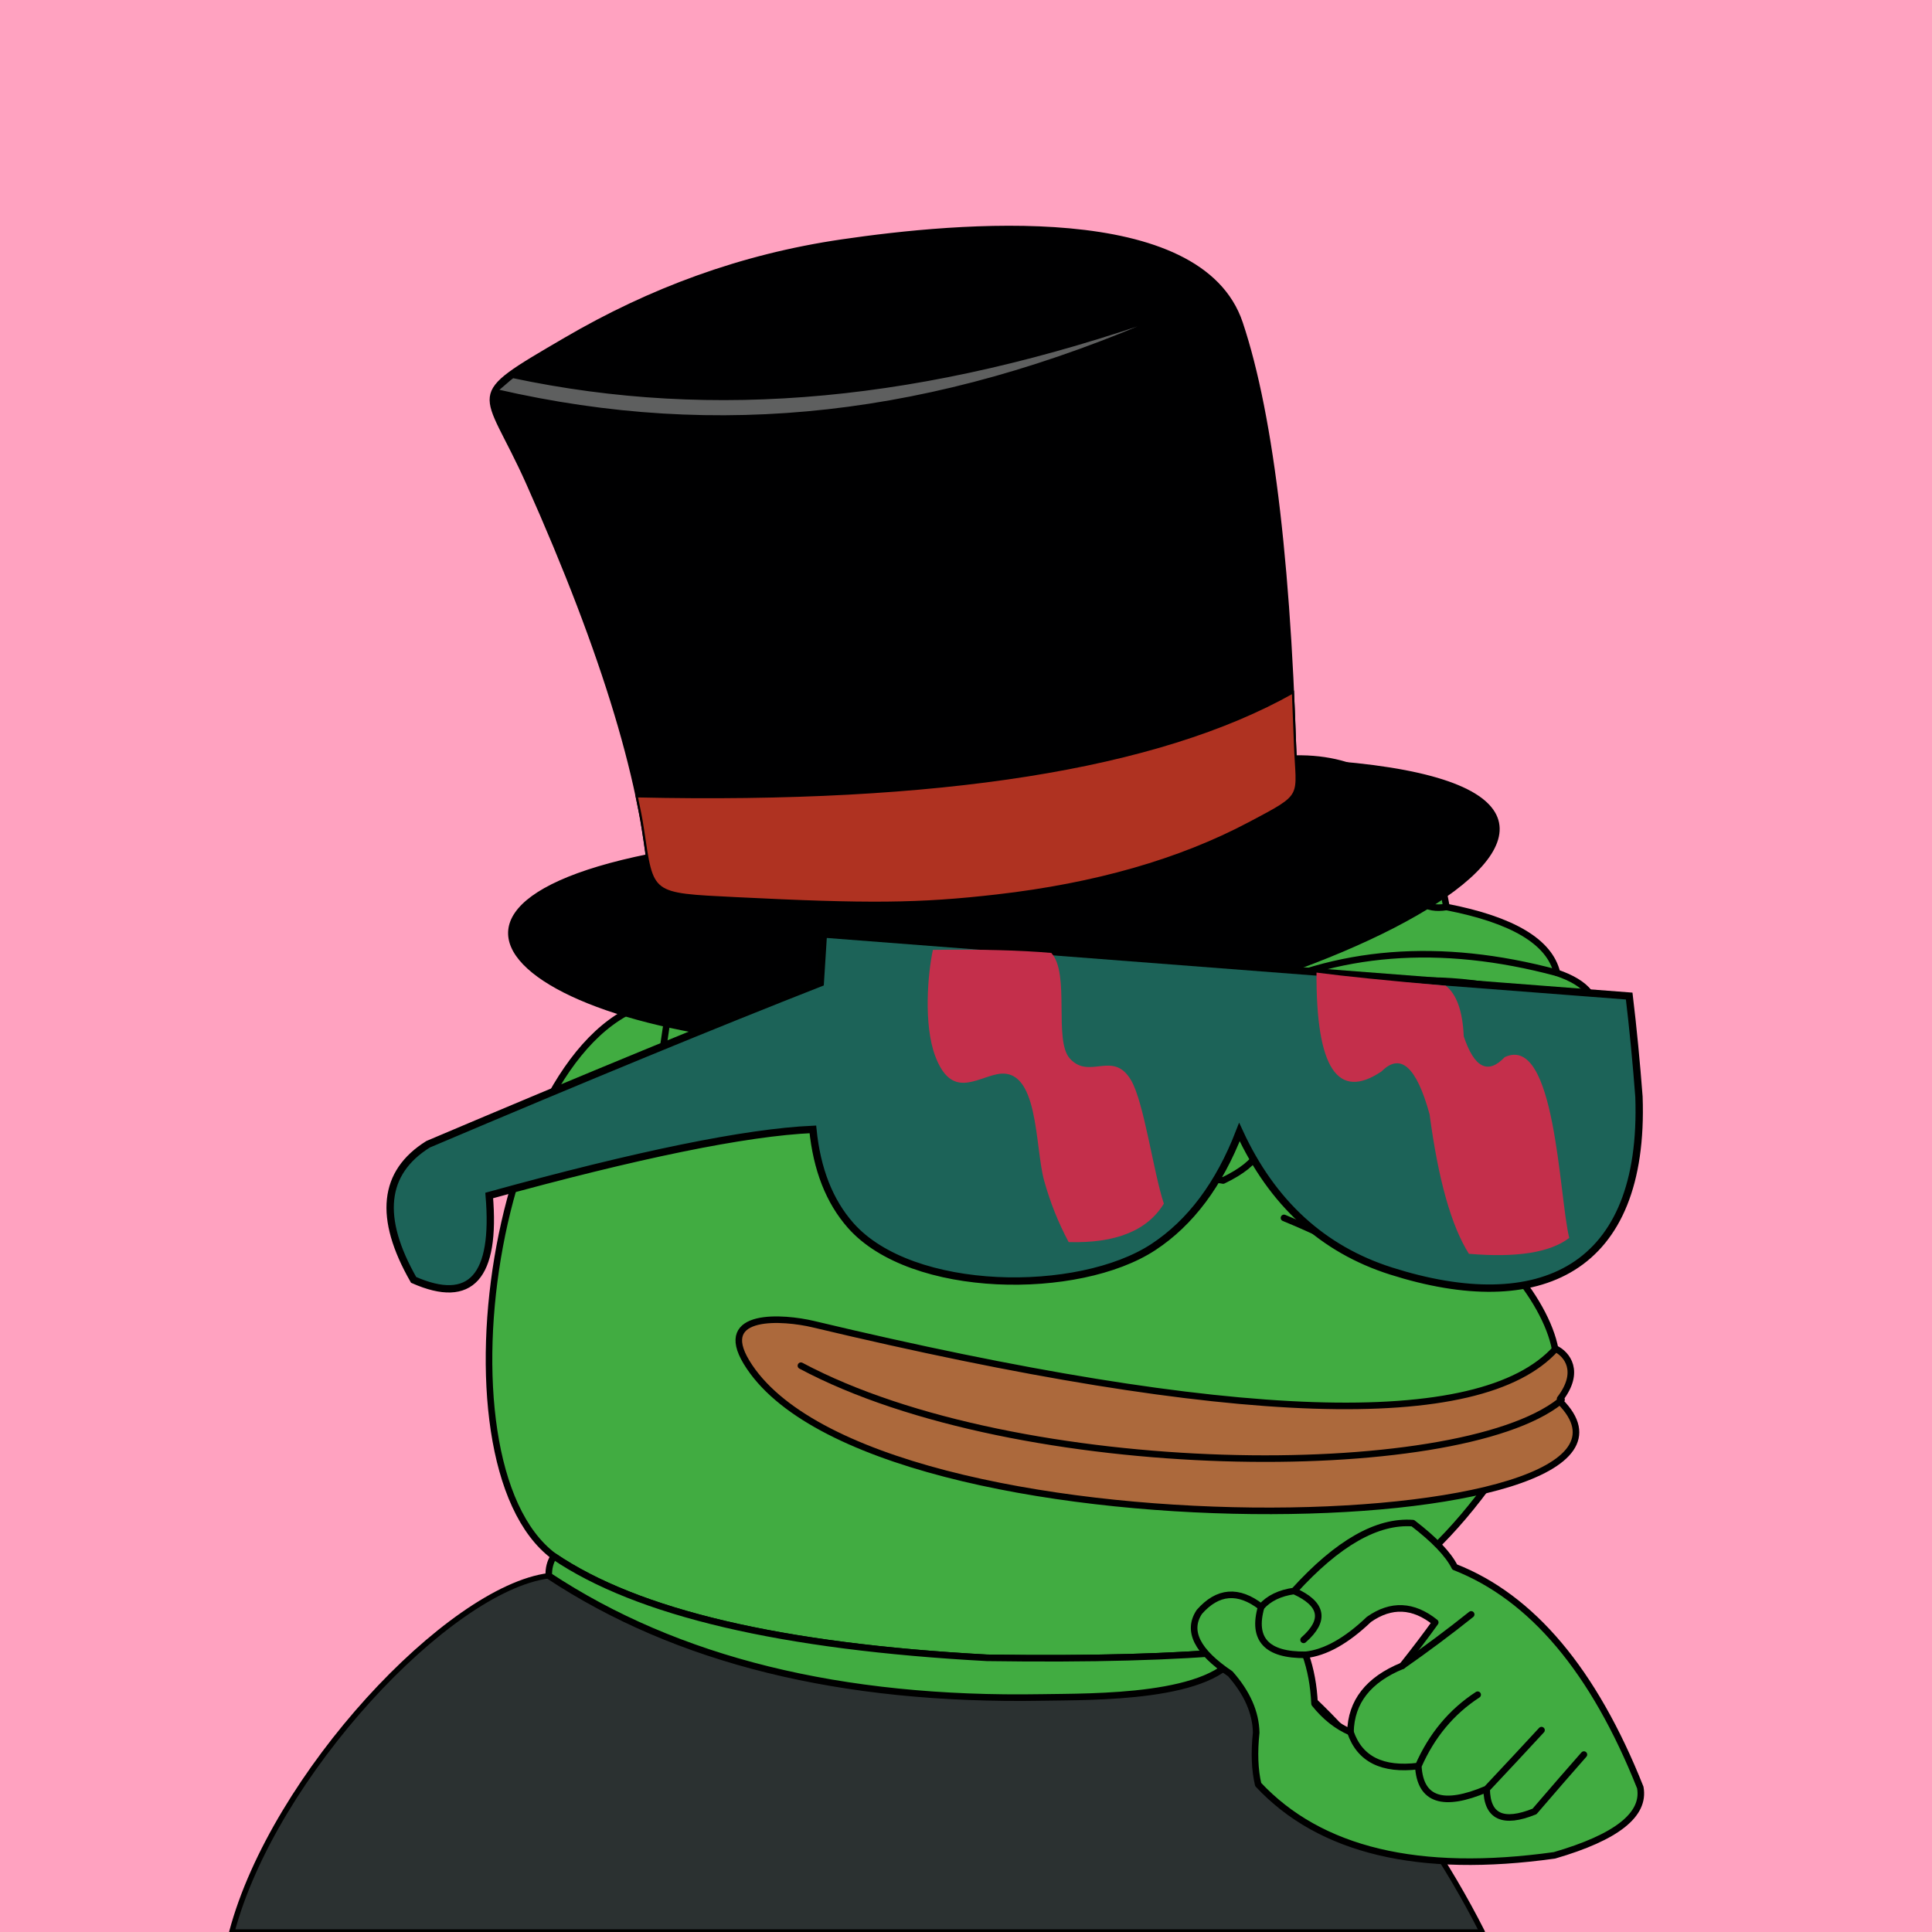 <svg xmlns="http://www.w3.org/2000/svg" xmlns:xlink="http://www.w3.org/1999/xlink" viewBox="0 0 2500 2500"><g><path style="fill-rule:evenodd;clip-rule:evenodd;fill:#ffa2c0;" d="M0 0h25e2v25e2H0z"/><path style="fill-rule:evenodd;clip-rule:evenodd;fill:#2b3131;stroke:#000;stroke-linecap:round;stroke-linejoin:round;stroke-width:7px" d="M1634.754 2148.807c1.927 5.057.0.0-5.78-15.17l-26.192 2.763.003.001c-29.47 61.966-189.929 58.995-254.948 60.108-259.599 4.447-472.17-48.054-637.709-157.502C580.824 2055.622 354.002 2296.891 3e2 25e2h1618C1826.858 2320.131 1699.317 2185.588 1634.754 2148.807z"/><path style="fill-rule:evenodd;clip-rule:evenodd;fill:#41ac41;stroke:#000000;stroke-width:8.504;stroke-linecap:round;stroke-linejoin:round;stroke-miterlimit:2.613;" d="M867.603 1293.527c135.408-338.495 331.41-420.844 588.004-247.048 241.577-117.709 380.271-75.33 416.082 127.137 85.736 16.593 133.412 45.005 143.028 85.238 38.849 13.16 55.222 33.628 49.121 61.401 34.595 16.186 41.096 32.078 19.504 47.676 27.655 37.786 20.431 64.754-21.671 80.905 15.662 25.919-1.675 43.978-52.01 54.177-17.8 44.837-54.641 74.213-110.522 88.128 78.07 53.384 133.361 153.359 109.076 195.761-96.726 186.205-207.247 292.151-331.565 317.84-25.241 2.762-41.134 12.394-47.676 28.895-84.606 9.871-201.87 13.723-351.791 11.557-265.722-14.316-452.573-58.139-560.555-131.47C551.93 1890.923 644.393 1306.53 867.603 1293.527z"/><path style="fill-rule:evenodd;clip-rule:evenodd;fill:#41ac41;stroke:#000000;stroke-width:8.504;stroke-linecap:round;stroke-linejoin:round;stroke-miterlimit:2.613;" d="M1602.782 2136.4l.003.001c-29.47 61.966-189.929 58.995-254.948 60.108-259.599 4.447-472.17-48.054-637.709-157.502-.339-9.494 1.828-17.921 6.501-25.282 107.982 73.33 294.833 117.153 560.555 131.47C1412.208 2147.146 1520.737 2144.214 1602.782 2136.4z"/><path style="fill-rule:evenodd;clip-rule:evenodd;fill:none;stroke:#000000;stroke-width:8.504;stroke-linecap:round;stroke-linejoin:round;stroke-miterlimit:2.613;" d="M867.603 1293.527c-6.666 40.876-12.204 79.643-16.615 116.301"/><path style="fill-rule:evenodd;clip-rule:evenodd;fill:none;stroke:#000000;stroke-width:8.504;stroke-linecap:round;stroke-linejoin:round;stroke-miterlimit:2.613;" d="M1525.676 1561.525c-51.268 27.946-114.836 54.192-190.704 78.737"/><path style="fill-rule:evenodd;clip-rule:evenodd;fill:none;stroke:#000000;stroke-width:8.504;stroke-linecap:round;stroke-linejoin:round;stroke-miterlimit:2.613;" d="M1661.48 1575.972c43.172 17.706 78.809 35.524 106.91 53.455"/><path style="fill-rule:evenodd;clip-rule:evenodd;fill:none;stroke:#000000;stroke-width:8.504;stroke-linecap:round;stroke-linejoin:round;stroke-miterlimit:2.613;" d="M1899.139 1591.141c-51.724 10.804-107.176 16.714-166.355 17.731"/><path style="fill-rule:evenodd;clip-rule:evenodd;fill:none;stroke:#000000;stroke-width:8.504;stroke-linecap:round;stroke-linejoin:round;stroke-miterlimit:2.613;" d="M1153.659 1482.787c60.118 38.148 137.411 57.893 231.879 59.234 39.01-.234 79.221.007 120.635.722 32.19-13.808 57.713-18.865 76.571-15.17 48.169-23.217 60.691-48.499 37.562-75.848"/><path style="fill-rule:evenodd;clip-rule:evenodd;fill:none;stroke:#000000;stroke-width:8.504;stroke-linecap:round;stroke-linejoin:round;stroke-miterlimit:2.613;" d="M1455.607 1046.479c34.191 41.927 51.047 84.546 50.566 127.858-162.616-97.202-306.126-95.756-430.529 4.334"/><path style="fill-rule:evenodd;clip-rule:evenodd;fill:none;stroke:#000000;stroke-width:8.504;stroke-linecap:round;stroke-linejoin:round;stroke-miterlimit:2.613;" d="M1871.688 1173.615c-13.481 2.256-24.317.329-32.506-5.78-3.124-4.977-8.661-7.145-16.614-6.501-15.036 5.566-26.834 5.807-35.396.723-9.792-4.853-23.998-7.501-42.619-7.946-88.686-4.572-168.146 2.17-238.38 20.226 20.481 29.685 50.58 58.098 90.295 85.239 17.034 9.995 18.72 25.887 5.057 47.676-140.781-70.757-280.197-57.274-418.249 40.452-23.248 12.323-56.235 17.861-98.964 16.615-20.681-3.351-31.758 4.112-33.229 22.393-.159 13.995 10.436 21.459 31.784 22.394 26.147.214 47.337 2.38 63.568 6.501"/><path style="fill-rule:evenodd;clip-rule:evenodd;fill:none;stroke:#000000;stroke-width:8.504;stroke-linecap:round;stroke-linejoin:round;stroke-miterlimit:2.613;" d="M1559.124 1231.308c-146.388-18.638-254.816-7.048-325.282 34.77-40.94 36.795-86.93 57.984-137.972 63.568"/><path style="fill-rule:evenodd;clip-rule:evenodd;fill:none;stroke:#000000;stroke-width:8.504;stroke-linecap:round;stroke-linejoin:round;stroke-miterlimit:2.613;" d="M1609.225 1290.928c119.034-61.942 254.197-72.633 405.492-32.075"/><path style="fill-rule:evenodd;clip-rule:evenodd;fill:none;stroke:#000000;stroke-width:8.504;stroke-linecap:round;stroke-linejoin:round;stroke-miterlimit:2.613;" d="M1618.139 1315.921c160.721-64.233 309.287-62.788 445.699 4.334"/><path style="fill-rule:evenodd;clip-rule:evenodd;fill:#FFFFFF;stroke:#000000;stroke-width:8.504;stroke-linecap:round;stroke-linejoin:round;stroke-miterlimit:2.613;" d="M1620.306 1451.725c-183.453 85.64-341.41 73.601-473.87-36.118 81.906-93.234 190.983-132.241 327.231-117.023 89.674 13.565 143.851 34.754 162.532 63.568C1639.566 1387.294 1634.269 1417.151 1620.306 1451.725z"/><path style="fill-rule:evenodd;clip-rule:evenodd;fill:#FFFFFF;stroke:#000000;stroke-width:8.504;stroke-linecap:round;stroke-linejoin:round;stroke-miterlimit:2.613;" d="M1630.669 1470.517c-6.027-5.755-11.21-11.219-15.568-16.401 1.734-.795 3.466-1.58 5.204-2.392 9.248-22.898 14.693-43.727 16.338-62.487h.002c122.337-97.366 247.398-113.377 375.182-48.035 35.336 2.547 59.174 11.457 71.514 26.728 27.951 36.626 20.728 63.594-21.671 80.905C1921.202 1499.447 1777.535 1506.674 1630.669 1470.517z"/><path style="fill-rule:evenodd;clip-rule:evenodd;" d="M1453.723 1418.902c9.123-25.264 6.147-45.449-8.928-60.554-43.969-14.813-71.658-6.144-83.068 26.007-7.602 32.498.032 51.13 22.902 55.896C1422.276 1445.594 1445.307 1438.478 1453.723 1418.902z"/><path style="fill-rule:evenodd;clip-rule:evenodd;fill:#FFFFFF;" d="M1430.638 1393.016c17.024-7.483 19.176-16.268 6.454-26.356-10.913-3.929-18.265-.881-22.053 9.144C1414.101 1387.233 1419.301 1392.971 1430.638 1393.016z"/><path style="fill-rule:evenodd;clip-rule:evenodd;" d="M1889.057 1419.221c9.123-25.264 6.147-45.449-8.928-60.554-43.969-14.813-71.658-6.144-83.068 26.007-7.602 32.498.032 51.13 22.902 55.896C1857.611 1445.913 1880.642 1438.797 1889.057 1419.221z"/><path style="fill-rule:evenodd;clip-rule:evenodd;fill:#FFFFFF;" d="M1858.524 1392.334c17.218-7.567 19.394-16.453 6.528-26.656-11.037-3.974-18.472-.891-22.304 9.248C1841.8 1386.486 1847.059 1392.289 1858.524 1392.334z"/><g><path style="fill-rule:evenodd;clip-rule:evenodd;fill:#000001;stroke:#000001;stroke-width:2.88;stroke-miterlimit:2.613;" d="M1676.763 983.118c-384.829 32.963-663.819 74.06-836.97 123.29-390.217 78.86-93.878 270.49 365.698 245.38C1710.474 1324.194 2285.841 1010.632 1676.763 983.118z"/><path style="fill-rule:evenodd;clip-rule:evenodd;fill:#000001;stroke:#000001;stroke-width:2.88;stroke-miterlimit:2.613;" d="M1677.597 1028.319c-6.395-284.887-30.01-488.422-70.844-610.608-52.855-158.159-367.857-128.418-517.277-106.563-131.361 19.215-248.885 63.21-357.994 126.957-134.509 78.58-105.769 60.829-49.278 187.359 99.176 222.146 151.986 397.527 158.422 526.144C1193.578 1199.51 1472.568 1158.413 1677.597 1028.319z"/><path style="fill-rule:evenodd;clip-rule:evenodd;fill:#af3221;stroke:#000001;stroke-width:2.88;stroke-miterlimit:2.613;" d="M1616.211 1065.327c-90.177 47.736-198.961 78.902-326.343 93.497-100.98 11.57-166.1 12.059-338.012 3.473-111.604-5.575-107.044-3.603-119.919-89.05-2.634-17.48-3.925-22.472-8.076-42.825 391.611 8.683 674.696-36.159 849.255-134.52 1.024 24.26 1.883 46.129 2.573 65.605C1678.247 1033.687 1689.781 1026.386 1616.211 1065.327z"/><path style="fill-rule:evenodd;clip-rule:evenodd;fill:#5E5F5F;stroke:#000001;stroke-width:2.88;stroke-miterlimit:2.613;" d="M663.651 487.84c-5.855 4.472-12.497 10.757-20.605 17.331 287.604 66.217 565.41 34.997 865.58-96.902C1195.67 518.339 924.507 543.273 663.651 487.84z"/></g><path style="fill-rule:evenodd;clip-rule:evenodd;fill:#AC693C;stroke:#000000;stroke-width:8.504;stroke-linecap:round;stroke-linejoin:round;stroke-miterlimit:2.613;" d="M2018.531 1813.437c-.031-.937 4.662-2.766.209-3.33 27.028-35.462 8.871-57.746-5.612-64.804l-.012-.08c-97.798 108.345-417.989 97.776-960.69-31.762-38.219-9.123-125.965-15.928-86.404 49.29C1124.847 2024.582 2201.173 1996.583 2018.531 1813.437v0z"/><path style="fill:none;stroke:#000000;stroke-width:8.504;stroke-linecap:round;stroke-linejoin:round;stroke-miterlimit:2.613;" d="M2018.531 1813.437c-134.531 106.47-700.719 103.994-982.161-46.22"/><path style="fill-rule:evenodd;clip-rule:evenodd;fill:#41ac41;stroke:#000000;stroke-width:8.504;stroke-linecap:round;stroke-linejoin:round;stroke-miterlimit:2.613;" d="M1551.925 2085.821c23.819-27.158 50.497-29.31 80.036-6.453 9.873-11.174 24.072-18.058 42.601-20.655 56.246-61.938 107.452-91.199 153.618-87.781 27.895 21.391 45.968 40.324 54.217 56.8 99.968 39.136 180.003 134.232 240.109 285.291 6.489 35.08-30.518 64.34-111.018 87.781-175.582 24.553-303.382-5.999-383.399-91.654-4.453-18.837-5.314-41.213-2.582-67.127-.512-26.021-11.7-51.408-33.564-76.164C1548.979 2136.982 1535.639 2110.303 1551.925 2085.821v0zM1701.025 2204.585c13.547 17.008 29.038 29.271 46.473 36.791.746-39.208 23.122-67.823 67.127-85.845 16.58-20.911 30.781-39.629 42.6-56.154-28.432-22.781-57.047-24.071-85.844-3.873-29.1 27.778-56.425 43.054-81.973 45.828C1696.127 2160.401 17e2 2181.486 1701.025 2204.585v0z"/><path style="fill:none;stroke:#000000;stroke-width:8.504;stroke-linecap:round;stroke-linejoin:round;stroke-miterlimit:2.613;" d="M1631.961 2079.368c-12.031 41.85 7.117 62.504 57.445 61.963M1674.562 2058.713c37.062 16.741 41.15 37.826 12.263 63.255M1747.498 2241.376c11.98 34.98 41.241 49.61 87.781 43.891 2.441 43.891 31.916 53.789 88.428 29.691.497 35.867 21.152 45.549 61.963 29.046 24.449-28.469 45.749-52.996 63.9-73.582M1923.707 2314.958c25.45-27.05 49.116-52.438 70.999-76.163M1835.279 2285.267c17.369-39.565 42.973-70.332 76.809-92.3M1814.625 2155.531c31.34-21.894 61.031-44.055 89.072-66.481"/><path style="fill-rule:evenodd;clip-rule:evenodd;stroke:#000000;fill:#1c6358;stroke-width:9.5;stroke-miterlimit:2.613;" d="M2120.803 1419.139c-3.423-45.098-7.636-88.517-12.639-130.258l-1042.734-80.269-3.995 63.23c-133.967 52.533-303.133 122.147-507.497 208.841-58.48 36.521-64.72 95.016-18.72 175.487 74.091 32.645 106.699-3.76 97.827-109.214 192.749-53.177 332.349-81.693 418.801-85.547 5.177 51.776 21.454 93.187 48.829 124.234 79.13 89.746 295.059 91.547 391.778 28.044 48.001-31.515 85.118-81.132 111.35-148.85 42.402 91.858 107.853 151.827 196.35 179.908C1991.923 1705.594 2128.815 1644.17 2120.803 1419.139z"/><path style="fill-rule:evenodd;clip-rule:evenodd;fill:#c42f4b;" d="M1207.163 1229.146c61.865-.866 112.938.451 153.219 3.951 24.649 26.794 2.684 113.099 23.97 136.602 25.556 28.222 55.834-11.425 79.152 27.976 16.847 28.463 28.783 118.124 42.511 159.845-21.334 34.932-62.395 51.509-123.182 49.73-13.234-24.673-23.772-51.039-31.615-79.098-12.54-44.871-6.443-149.443-61.368-138.037-27.999 5.814-58.845 31.237-79.529-23.176C1194.711 1325.874 1200.666 1259.044 1207.163 1229.146z"/><path style="fill-rule:evenodd;clip-rule:evenodd;fill:#c42f4b;" d="M2030.597 1601.869c-13.389-53.869-17.594-264.866-83.511-233.918-21.697 22.866-39.372 13.867-53.025-26.997-1.375-32.466-9.138-54.292-23.288-65.477-75.152-6.534-130.888-12.183-167.209-16.946-.696 123.502 27.378 166.112 84.221 127.828 24.478-24.564 45.182-6.023 62.113 55.624 11.179 84.366 28.131 144.51 50.854 180.431C1962.522 1627.673 2005.804 1620.825 2030.597 1601.869z"/></g></svg>